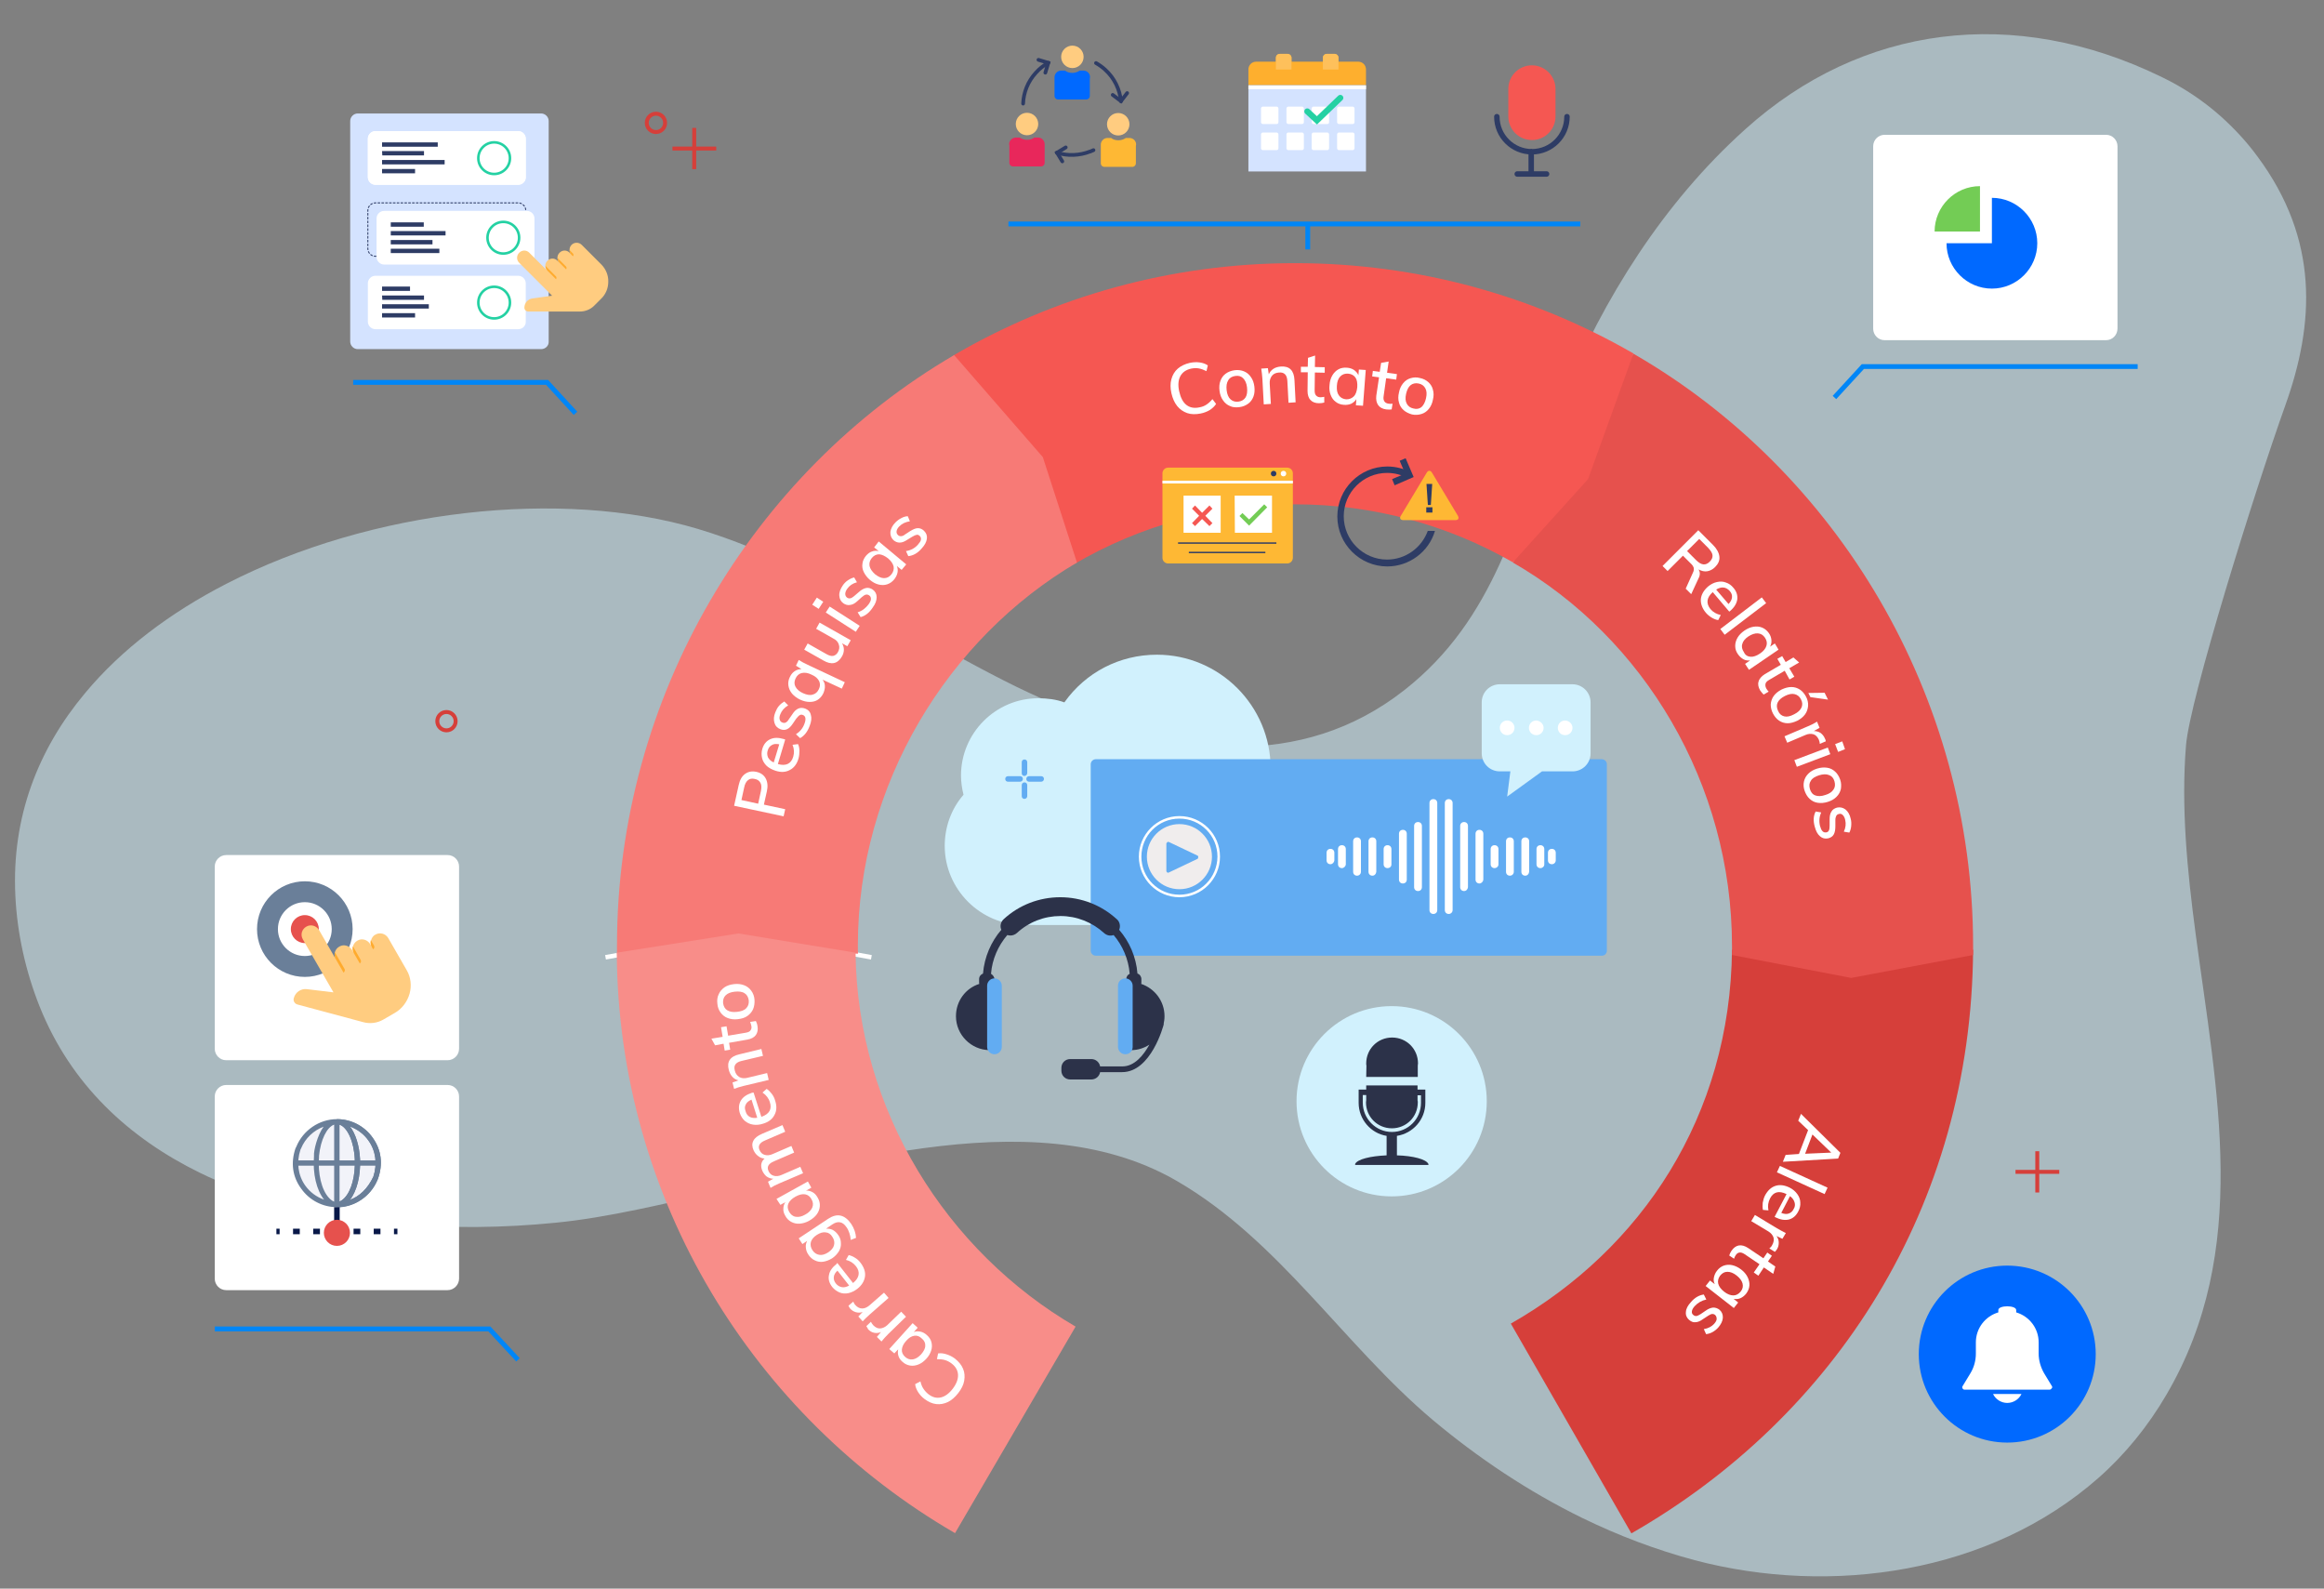 <?xml version="1.0" encoding="utf-8"?>
<!-- Generator: Adobe Illustrator 26.0.3, SVG Export Plug-In . SVG Version: 6.00 Build 0)  -->
<svg version="1.1" id="Capa_1" xmlns="http://www.w3.org/2000/svg" xmlns:xlink="http://www.w3.org/1999/xlink" x="0px" y="0px"
	 viewBox="0 0 1014 693" style="enable-background:new 0 0 1014 693;" xml:space="preserve">
<rect x="0" y="0" width="1014" height="693" fill="#808080" stroke="none"/>
<style type="text/css">
	.st0{display:none;}
	.st1{display:inline;fill:#8FD676;}
	.st2{display:inline;}
	.st3{fill:#8FD676;}
	.st4{display:inline;fill:#ABE099;}
	.st5{display:inline;fill:#2E3C65;}
	.st6{fill:#73CC55;}
	.st7{fill:#67B74C;}
	.st8{fill:#2E3C65;}
	.st9{fill:#062D6D;}
	.st10{fill:#C7EABB;}
	.st11{fill:#D4E3FF;}
	.st12{fill:#FEAF2E;}
	.st13{fill:#FEC05B;}
	.st14{fill:#FFFFFF;}
	.st15{fill:#F55752;}
	.st16{fill:none;stroke:#515151;stroke-width:1.731;stroke-miterlimit:10;}
	.st17{fill:#FFFFFF;stroke:#FEC05B;stroke-width:0.693;stroke-miterlimit:10;}
	.st18{fill:#515151;}
	.st19{fill:#CDD5E8;}
	.st20{fill:#00CD49;}
	.st21{fill:#8B9BA9;}
	.st22{fill:#106AFF;}
	.st23{fill:#D3CDBF;}
	.st24{fill:#A19B8D;}
	.st25{display:inline;fill:none;stroke:#67B74C;stroke-width:1.651;stroke-miterlimit:10;}
	.st26{fill:none;stroke:#67B74C;stroke-width:1.724;stroke-miterlimit:10;}
	.st27{fill:none;stroke:#67B74C;stroke-width:1.343;stroke-miterlimit:10;}
	.st28{display:inline;fill:none;stroke:#67B74C;stroke-width:1.724;stroke-miterlimit:10;}
	.st29{opacity:0.51;fill:#D1F1FD;enable-background:new    ;}
	.st30{fill:none;stroke:#0086F7;stroke-width:2.105;stroke-miterlimit:10;}
	.st31{fill:#D63F3A;}
	.st32{fill:#E6514D;}
	.st33{fill:none;stroke:#FFFFFF;stroke-width:1.966;stroke-miterlimit:10;}
	.st34{fill:#F77A76;}
	.st35{fill:#F88D89;}
	.st36{fill:none;stroke:#2E3C65;stroke-width:0.417;stroke-miterlimit:10;stroke-dasharray:1.115,0.557;}
	.st37{fill:none;stroke:#24D1A3;stroke-width:1.112;stroke-miterlimit:10;}
	.st38{fill:#FFCC80;}
	.st39{fill:#FFAB2E;}
	.st40{fill:#0069FF;}
	.st41{fill:#FEB834;}
	.st42{fill:#E8275B;}
	.st43{fill:none;stroke:#2E3C65;stroke-width:1.626;stroke-linecap:round;stroke-miterlimit:10;}
	.st44{fill:none;stroke:#2E3C65;stroke-width:2.384;stroke-linecap:round;stroke-miterlimit:10;}
	.st45{fill:none;stroke:#24D1A3;stroke-width:2.633;stroke-linecap:round;stroke-miterlimit:10;}
	.st46{fill:#F2F3F9;}
	.st47{fill:#6A7F99;}
	.st48{fill:none;stroke:#081848;stroke-width:2.419;stroke-miterlimit:10;}
	.st49{fill:none;stroke:#081848;stroke-width:2.419;stroke-miterlimit:10;stroke-dasharray:2.934,5.867;}
	.st50{fill:none;stroke:#6A7F99;stroke-width:9.116;stroke-miterlimit:10;}
	.st51{fill:#D1F1FD;}
	.st52{fill:#62ACF2;}
	.st53{fill:#F0EDED;}
	.st54{fill:#2C3249;}
	.st55{fill:none;stroke:#D63F3A;stroke-width:1.724;stroke-miterlimit:10;}
</style>
<g id="Capa_1_00000044158769667707510680000010796724967473248643_">
	<g id="Capa_1_2_">
		<g id="Capa_3">
			<path class="st29" d="M87.2,511.6c4.9,2.4,10,4.6,15.2,6.6c43.9,16.9,95.8,19.6,139.9,15.2c11.4-1.1,23.5-3.2,36-5.8
				c73.4-15.1,163.1-47.9,228.1-16.2c2.5,1.2,4.9,2.5,7.3,3.9c44.5,25.9,72.6,71.4,111.4,104.1c19.8,16.6,41.8,31.3,65.3,42.8
				c15.8,7.7,32.2,13.9,49,18.4c59.6,15.7,128.9,5.8,176.2-35.9c11.8-10.4,21.7-22.7,29.6-36.2c37-63.1,21.9-132.6,12.8-201.1
				c-3.7-27.8-6.4-55.4-4.2-82.3c1.6-20,29.9-110.7,43.3-148.2c12.8-35.7,14.9-72.2-12.1-108.6c-4.9-6.7-10.4-12.5-16.2-17.7
				c-7.8-6.9-16.3-12.5-25.4-16.9C878.6,2,812,11,761.7,56.2c-2.5,2.2-4.9,4.5-7.3,6.8c-33.9,32.8-59.1,75.1-75.9,118.9
				c-16.8,44-26,87.9-65.7,119.1c-45.3,35.6-100.5,28-150.1,7.3c-6.4-2.7-12.8-5.6-19-8.6c-16.1-7.9-31.7-16.7-47.4-25.6
				c-15.6-8.9-31.3-17.8-47.4-25.6c-14.4-7-29.1-13.2-44.5-17.8C245,213,162,222.1,98.7,254.7C74.4,267.2,53,283.2,37,302.5
				c-20.3,24.3-32,53.9-30.3,88.3c0.8,16.5,4.5,33,10.6,48.3C31,473.3,56.4,496.5,87.2,511.6"/>
			<polyline class="st30" points="226,593.2 213.5,579.7 93.7,579.7 			"/>
			<polyline class="st30" points="800.4,173.4 812.8,159.9 932.7,159.9 			"/>
			<polyline class="st30" points="251.1,180.3 238.7,166.8 154.1,166.8 			"/>
			<path class="st14" d="M195.3,562.8H98.7c-2.8,0-5-2.3-5-5v-79.5c0-2.8,2.3-5,5-5h96.6c2.8,0,5,2.3,5,5v79.5
				C200.3,560.5,198,562.8,195.3,562.8z"/>
			<path class="st14" d="M195.3,462.5H98.7c-2.8,0-5-2.3-5-5V378c0-2.8,2.3-5,5-5h96.6c2.8,0,5,2.3,5,5v79.5
				C200.3,460.3,198,462.5,195.3,462.5z"/>
			<path class="st14" d="M918.9,148.4h-96.6c-2.8,0-5-2.3-5-5V63.8c0-2.8,2.3-5,5-5h96.6c2.8,0,5,2.3,5,5v79.5
				C923.9,146.1,921.7,148.4,918.9,148.4z"/>
		</g>
		<g id="Capa_2_1_">
			<g>
				<path class="st31" d="M860.9,414.3H755.7c-0.7,72.5-39.4,130.6-96.5,163.1l52.6,91.5C800.4,618.2,860.2,526.7,860.9,414.3z"/>
				<path class="st32" d="M755.7,412.7c0,0.7,0,2,0,3.9l52,10l53.2-10c0-2,0-3.3,0-3.9c0-109.6-59.6-207.3-148.2-258.4l-52.6,91.1
					C717.3,278.3,755.7,342,755.7,412.7z"/>
				<path class="st15" d="M565,220c34.6,0,67.1,9.2,95.1,25.3l32.8-36.3l19.8-54.8c-43.5-25.1-93.9-39.4-147.7-39.4
					c-54.4,0-105.3,14.7-149.1,40.3l52.6,91.1C496.8,229.6,529.8,220,565,220z"/>
				<polyline class="st33" points="264.2,417.6 322.2,407.1 380.2,417.6 				"/>
				<path class="st34" d="M374.3,412.4c0-70.1,39.2-133.9,95.6-167l-14.9-46l-38.7-44.5c-87.8,51.3-147.1,148.7-147.1,257.7
					c0,0.7,0,3.4,0,3.4h105.2C374.3,416.1,374.3,413.1,374.3,412.4z"/>
				<path class="st35" d="M373.3,415.6l-51.1-8.4l-53.1,8.4c0.7,108.1,59.9,202.3,147.6,253.2l52.6-90.1
					C413.1,546,374,484.4,373.3,415.6z"/>
			</g>
			<g>
				<path class="st11" d="M236.1,152.3h-80c-1.8,0-3.3-1.5-3.3-3.3V52.8c0-1.8,1.5-3.3,3.3-3.3h80c1.8,0,3.3,1.5,3.3,3.3V149
					C239.5,150.8,238,152.3,236.1,152.3z"/>
				<path class="st14" d="M226.1,80.6h-62.3c-1.8,0-3.3-1.5-3.3-3.3V60.5c0-1.8,1.5-3.3,3.3-3.3h62.3c1.8,0,3.3,1.5,3.3,3.3v16.7
					C229.5,79,228,80.6,226.1,80.6z"/>
				<path class="st36" d="M226.1,111.8h-62.3c-1.8,0-3.3-1.5-3.3-3.3V91.8c0-1.8,1.5-3.3,3.3-3.3h62.3c1.8,0,3.3,1.5,3.3,3.3v16.7
					C229.5,110.3,228,111.8,226.1,111.8z"/>
				<path class="st14" d="M226.1,143.6h-62.3c-1.8,0-3.3-1.5-3.3-3.3v-16.7c0-1.8,1.5-3.3,3.3-3.3h62.3c1.8,0,3.3,1.5,3.3,3.3v16.7
					C229.5,142.1,228,143.6,226.1,143.6z M229.9,115.4h-62.3c-1.8,0-3.3-1.5-3.3-3.3V95.3c0-1.8,1.5-3.3,3.3-3.3h62.3
					c1.8,0,3.3,1.5,3.3,3.3V112C233.2,113.9,231.7,115.4,229.9,115.4z"/>
				<circle class="st37" cx="219.6" cy="103.7" r="6.9"/>
				<path class="st8" d="M170.5,97h14.4v1.9h-14.4V97z M170.5,100.8h23.9v1.9h-23.9V100.8z M170.5,104.7h18.2v1.9h-18.2V104.7z
					 M170.5,108.5h21.2v1.9h-21.2V108.5z"/>
				<path class="st14" d="M226.1,80.6h-62.3c-1.8,0-3.3-1.5-3.3-3.3V60.5c0-1.8,1.5-3.3,3.3-3.3h62.3c1.8,0,3.3,1.5,3.3,3.3v16.7
					C229.5,79,228,80.6,226.1,80.6z"/>
				<path class="st8" d="M166.7,73.7h14.4v1.9h-14.4V73.7z M166.7,69.8H194v1.9h-27.3V69.8z M166.7,65.9H185v1.9h-18.2L166.7,65.9z
					 M166.7,62.1H191V64h-24.3V62.1z"/>
				<circle class="st37" cx="215.6" cy="69" r="6.9"/>
				<g>
					<path class="st8" d="M166.7,136.6h14.4v1.9h-14.4V136.6z M166.7,132.7h20.4v1.9h-20.4V132.7z M166.7,128.9H185v1.9h-18.2
						L166.7,128.9z M166.7,125h12.2v1.9h-12.2V125z"/>
				</g>
				<circle class="st37" cx="215.6" cy="132" r="6.9"/>
				<g>
					<path class="st38" d="M265.4,122.9c0,2.8-1.1,5.5-3.1,7.4l-3.1,3.1c-1.6,1.6-3.9,2.5-6.2,2.5h-22.5c-1,0-1.7-0.8-1.7-1.7
						c0-2,1.5-3.7,3.4-4l8.7-1.2l-14.4-14.4c-1.2-1.2-1.2-3.2,0.1-4.4c1.2-1.2,3.1-1.2,4.3,0l7.9,7.9c-1.2-1.2-1.2-3.2,0.1-4.4
						c1.2-1.2,3.1-1.2,4.3,0l0.9,0.9c-1.2-1.2-1.2-3.2,0.1-4.4c1.2-1.2,3.1-1.2,4.3,0l0.9,0.9c-0.6-0.6-0.9-1.3-0.9-2.1l0,0
						c0-0.8,0.3-1.6,0.9-2.2c1.2-1.2,3.2-1.2,4.4,0l8.7,8.7C264.4,117.5,265.5,120.2,265.4,122.9z"/>
					<path class="st39" d="M242.8,121.2c0,0.2-0.1,0.4-0.2,0.6l-3.7-3.7c-0.6-0.6-0.9-1.3-0.9-2.1l4.6,4.6
						C242.7,120.7,242.8,121,242.8,121.2L242.8,121.2z M247.2,116.9c0,0.2-0.1,0.4-0.2,0.6l-2.8-2.8c-0.6-0.6-0.9-1.3-0.9-2.1
						l3.7,3.7C247.1,116.4,247.2,116.6,247.2,116.9z M250,111.8l-0.6-0.6c-0.6-0.6-0.9-1.3-0.9-2.1l1.5,1.5
						C250.3,110.9,250.3,111.5,250,111.8z"/>
				</g>
			</g>
			<g>
				<g>
					<circle class="st38" cx="467.9" cy="24.8" r="4.9"/>
					<path class="st40" d="M472.9,30.8c-0.1,0-0.1,0-0.2,0h-1.6c-0.9,0.6-2,1-3.2,1s-2.3-0.3-3.2-1H463c-0.1,0-0.1,0-0.2,0
						c-1.5,0.1-2.7,1.4-2.7,2.9v8.1c0,0.9,0.7,1.6,1.6,1.6h12.2c0.9,0,1.6-0.7,1.6-1.6v-7.5c0-0.2,0.1-0.4,0.1-0.7
						C475.6,32.1,474.4,30.9,472.9,30.8L472.9,30.8z"/>
					<circle class="st38" cx="487.9" cy="54.2" r="4.9"/>
					<path class="st41" d="M493,60.2c-0.1,0-0.1,0-0.2,0h-1.6c-0.9,0.6-2,1-3.2,1s-2.3-0.3-3.2-1h-1.6c-0.1,0-0.1,0-0.2,0
						c-1.5,0.1-2.7,1.4-2.7,2.9v8.1c0,0.9,0.7,1.6,1.6,1.6H494c0.9,0,1.6-0.7,1.6-1.6v-7.5c0-0.2,0.1-0.4,0.1-0.7
						C495.7,61.5,494.5,60.3,493,60.2L493,60.2z"/>
					<circle class="st38" cx="448.1" cy="54.1" r="4.9"/>
					<path class="st42" d="M443.1,60c0.1,0,0.1,0,0.2,0h1.6c0.9,0.6,2,1,3.2,1s2.3-0.3,3.2-1h1.6c0.1,0,0.1,0,0.2,0
						c1.5,0.1,2.7,1.4,2.7,2.9V71c0,0.9-0.7,1.6-1.6,1.6H442c-0.9,0-1.6-0.7-1.6-1.6v-7.5c0-0.2-0.1-0.4-0.1-0.7
						C440.3,61.4,441.6,60.1,443.1,60L443.1,60z"/>
					<path class="st43" d="M453.1,26.1l4.3,1.3l-1.3,4.3 M491.8,40.6l-2.7,3.5l-3.6-2.7"/>
					<path class="st43" d="M446.4,45.2c0.2-4.8,2-9.6,5.6-13.5c1.6-1.8,3.4-3.2,5.4-4.3 M475.6,66.1c-4.6,1.8-9.8,2-14.5,0.5
						 M477.1,65.5c-0.5,0.2-0.9,0.4-1.4,0.6 M478.2,27.5c1.4,0.8,2.7,1.7,4,2.9c4.1,3.7,6.4,8.7,6.9,13.8"/>
					<path class="st43" d="M463.5,70.4l-2.3-3.8l3.8-2.3"/>
				</g>
			</g>
			<g>
				<path class="st15" d="M668.4,28.5c-5.7,0-10.3,4.6-10.3,10.3v12c0,5.7,4.6,10.3,10.3,10.3s10.3-4.6,10.3-10.3v-12
					C678.7,33.2,674.1,28.5,668.4,28.5z"/>
				<path class="st44" d="M683.7,50.9c0,8.4-6.8,15.3-15.3,15.3c-8.4,0-15.3-6.8-15.3-15.3 M662,75.9h12.8 M668.1,75.9v-9.8"/>
			</g>
			<g>
				<g>
					<path class="st11" d="M544.7,37.2H596v37.6h-51.3V37.2z"/>
					<path class="st14" d="M590.2,54.1h-6c-0.4,0-0.8-0.4-0.8-0.8v-6c0-0.4,0.4-0.8,0.8-0.8h6c0.4,0,0.8,0.4,0.8,0.8v6
						C591,53.8,590.6,54.1,590.2,54.1z M579.1,65.5h-6c-0.4,0-0.8-0.4-0.8-0.8v-6.1c0-0.4,0.4-0.8,0.8-0.8h6c0.4,0,0.8,0.4,0.8,0.8
						v6.1C579.9,65.1,579.6,65.5,579.1,65.5z M557,54.1h-6c-0.4,0-0.8-0.4-0.8-0.8v-6c0-0.4,0.4-0.8,0.8-0.8h6
						c0.4,0,0.8,0.4,0.8,0.8v6C557.8,53.8,557.5,54.1,557,54.1z M568.1,54.1h-6c-0.4,0-0.8-0.4-0.8-0.8v-6c0-0.4,0.4-0.8,0.8-0.8h6
						c0.4,0,0.8,0.4,0.8,0.8v6C568.9,53.8,568.5,54.1,568.1,54.1z M579.1,54.1h-6c-0.4,0-0.8-0.4-0.8-0.8v-6c0-0.4,0.4-0.8,0.8-0.8
						h6c0.4,0,0.8,0.4,0.8,0.8v6C579.9,53.8,579.6,54.1,579.1,54.1z M557,65.5h-6c-0.4,0-0.8-0.4-0.8-0.8v-6.1
						c0-0.4,0.4-0.8,0.8-0.8h6c0.4,0,0.8,0.4,0.8,0.8v6.1C557.8,65.1,557.5,65.5,557,65.5z M568.1,65.5h-6c-0.4,0-0.8-0.4-0.8-0.8
						v-6.1c0-0.4,0.4-0.8,0.8-0.8h6c0.4,0,0.8,0.4,0.8,0.8v6.1C568.9,65.1,568.5,65.5,568.1,65.5z M590.2,65.5h-6
						c-0.4,0-0.8-0.4-0.8-0.8v-6.1c0-0.4,0.4-0.8,0.8-0.8h6c0.4,0,0.8,0.4,0.8,0.8v6.1C591,65.1,590.6,65.5,590.2,65.5z"/>
					<path class="st12" d="M592.6,26.9H584v-1.7c0-0.9-0.8-1.7-1.7-1.7h-3.4c-0.9,0-1.7,0.8-1.7,1.7v1.7h-13.7v-1.7
						c0-0.9-0.8-1.7-1.7-1.7h-3.4c-0.9,0-1.7,0.8-1.7,1.7v1.7h-8.6c-1.9,0-3.4,1.5-3.4,3.4v6.8H596v-6.8
						C596,28.4,594.5,26.9,592.6,26.9z"/>
					<path class="st13" d="M558.4,23.5h3.4c0.9,0,1.7,0.8,1.7,1.7v5.1h-6.8v-5.1C556.7,24.2,557.4,23.5,558.4,23.5z M578.9,23.5h3.4
						c0.9,0,1.7,0.8,1.7,1.7v5.1h-6.8v-5.1C577.2,24.2,578,23.5,578.9,23.5z"/>
					<path class="st14" d="M544.7,37.2H596v1.7h-51.3V37.2z"/>
					<path class="st45" d="M570.4,48.6l4.2,3.9l10.2-9.8"/>
				</g>
			</g>
			<g>
				<g>
					<g>
						<g>
							<g>
								<path class="st46" d="M164,513.6c-4.6,9.7-11.8,11.8-17,11.8c-5.8,0-11.3-2.9-14.7-7.7s-4.2-10.9-2.3-16.7l0.4-0.7
									c2.8-6.6,9.4-11.1,16.6-11.1c5.8,0,11.3,2.9,14.7,7.7C165.1,501.7,165.9,507.8,164,513.6z"/>
								<path class="st47" d="M162.6,496.3c-3.6-5.1-9.4-8.1-15.6-8.1c-7.7,0-14.8,4.9-17.7,12l-0.4,0.8c-2.1,6.3-1.3,12.3,2.5,17.5
									c3.6,5.1,9.4,8.1,15.6,8.1c7.6,0,14.6-4.7,17.6-11.7l0.3-0.7C167.2,507.8,166.4,501.6,162.6,496.3z M133.2,517.2
									c-3.2-4.5-3.9-10.2-2.1-15.7l0.3-0.6c1.8-4.4,5.5-7.8,9.8-9.4c-2.7,3.6-4.4,10.5-4.2,12.7c0,0.1,0,0.1,0,0.2
									c-0.6,7.6,1.1,14.8,4.4,18.9C138.1,522.2,135.2,520,133.2,517.2z M145.8,524.2c-0.8-0.3-1.6-0.9-2.3-1.7
									c-3.2-3.4-4.9-10.6-4.3-17.9v-0.2c0-0.1,0-0.2,0-0.2c0.7-7,3.4-12.5,6.6-13.6V524.2z M148.1,524.1v-33.5
									c3.5,1.1,6.4,7.5,6.7,15.2c0.3,7-1.4,13.6-4.5,16.8C149.6,523.3,148.9,523.9,148.1,524.1z M162.9,513.3
									c-2.5,5.3-6.1,8.6-10.2,10.1c3-3.8,4.7-10.6,4.4-17.7c-0.3-6-2-11.2-4.4-14.3c3.2,1.2,6.1,3.3,8.1,6.2
									C164,502.1,164.7,507.8,162.9,513.3z"/>
								<path class="st47" d="M162.6,496.3c-3.6-5.1-9.4-8.1-15.6-8.1v38.5c7.6,0,14.6-4.7,17.6-11.7l0.3-0.7
									C167.2,507.8,166.4,501.6,162.6,496.3z M148.1,524.1v-33.5c3.5,1.1,6.4,7.5,6.7,15.2c0.3,7-1.4,13.6-4.5,16.8
									C149.6,523.3,148.9,523.9,148.1,524.1z M162.9,513.3c-2.5,5.3-6.1,8.6-10.2,10.1c3-3.8,4.7-10.6,4.4-17.7
									c-0.3-6-2-11.2-4.4-14.3c3.2,1.2,6.1,3.3,8.1,6.2C164,502.1,164.7,507.8,162.9,513.3z"/>
							</g>
							<rect x="128.3" y="506.2" class="st47" width="37.3" height="2.3"/>
						</g>
						<line class="st48" x1="147" y1="526.6" x2="147" y2="537.8"/>
						<g>
							<g>
								<line class="st48" x1="173.4" y1="537.2" x2="171.9" y2="537.2"/>
								<line class="st49" x1="166" y1="537.2" x2="125" y2="537.2"/>
								<line class="st48" x1="122" y1="537.2" x2="120.6" y2="537.2"/>
							</g>
						</g>
					</g>
					<circle class="st32" cx="147" cy="537.8" r="5.7"/>
				</g>
			</g>
			<g>
				<circle class="st40" cx="875.8" cy="590.7" r="38.6"/>
				<path class="st14" d="M895.3,604.7l-3.4-5.6c-1.5-2.6-2.4-5.6-2.4-8.6v-4.9c0-6.2-4.1-11.4-9.8-13.1v-1c0-2.2-7.8-2.2-7.8,0v1
					c-5.7,1.7-9.8,6.9-9.8,13.1v4.9c0,3-0.8,6-2.4,8.6l-3.4,5.6c-0.2,0.3-0.2,0.7,0,1s0.5,0.5,0.8,0.5h37.2c0.3,0,0.7-0.2,0.8-0.5
					C895.5,605.4,895.5,605,895.3,604.7L895.3,604.7z M869.6,608.1c1.1,2.3,3.5,3.9,6.2,3.9s5.1-1.6,6.2-3.9H869.6L869.6,608.1z"/>
			</g>
			<g>
				<g>
					<path class="st6" d="M863.9,101V81.2c-10.9,0-19.8,8.9-19.8,19.8H863.9z"/>
					<path class="st40" d="M869.1,106.1V86.3c10.9,0,19.8,8.9,19.8,19.8s-8.9,19.8-19.8,19.8c-10.9,0-19.8-8.9-19.8-19.8
						C849.3,106.1,869.1,106.1,869.1,106.1z"/>
				</g>
			</g>
			<g>
				<path class="st41" d="M564.1,206.5c0-1.4-1.1-2.5-2.5-2.5h-51.9c-1.4,0-2.5,1.1-2.5,2.5v36.8c0,1.4,1.1,2.5,2.5,2.5h51.9
					c1.4,0,2.5-1.1,2.5-2.5V206.5L564.1,206.5z"/>
				<path class="st14" d="M507.2,209.7h56.9v1.2h-56.9L507.2,209.7L507.2,209.7z"/>
				<circle class="st8" cx="555.7" cy="206.6" r="1.2"/>
				<circle class="st14" cx="560" cy="206.6" r="1.2"/>
				<path class="st14" d="M538.7,216.2H555v16.2h-16.2L538.7,216.2L538.7,216.2z M516.4,216.2h16.2v16.2h-16.2V216.2z"/>
				<path class="st15" d="M529,221.9l-1.3-1.4l-3.2,3.2l-3.1-3.2l-1.3,1.4l3.1,3.1l-3.1,3.2l1.3,1.3l3.1-3.1l3.2,3.1l1.3-1.3
					l-3.1-3.2L529,221.9z"/>
				<path class="st6" d="M545,229.3l-4.2-4.2l1.3-1.3l2.9,2.8l6.6-6.6l1.3,1.3L545,229.3z"/>
				<path class="st8" d="M514,236.6h42.9v0.6H514V236.6z"/>
				<g>
					<path class="st8" d="M518.7,240.7h33.4v0.6h-33.4V240.7z"/>
				</g>
			</g>
			<g>
				<g>
					<g>
						<path class="st41" d="M612.3,226.9c-1.3,0-1.8-0.9-1.1-1.9l11.3-18.8c0.6-1.1,1.7-1.1,2.3,0l11.3,18.8
							c0.6,1.1,0.2,1.9-1.1,1.9H612.3L612.3,226.9z"/>
						<path class="st8" d="M622.3,223.6v-2.3h2.7v2.3H622.3L622.3,223.6z M623,220.3l-0.6-9.2h2.5l-0.6,9.2H623L623,220.3z"/>
					</g>
					<g>
						<polygon class="st8" points="608.5,211.7 607.4,209 613.1,206.6 610.7,201 613.3,199.9 616.8,208.1 						"/>
					</g>
					<path class="st8" d="M623,231.5c-2.7,7.5-9.8,12.6-17.8,12.6c-10.4,0-18.9-8.5-18.9-18.9s8.5-18.9,18.9-18.9
						c3.2,0,6.4,0.8,9.2,2.4l1.4-2.5c-3.2-1.8-6.9-2.7-10.5-2.7c-12,0-21.8,9.8-21.8,21.8s9.8,21.8,21.8,21.8
						c9.5,0,18.1-6.3,20.8-15.5H623V231.5z"/>
				</g>
			</g>
			<circle class="st50" cx="133" cy="405.3" r="16.3"/>
			<circle class="st32" cx="133" cy="405.3" r="6.1"/>
			<g>
				<path class="st38" d="M178.7,433.5c-1,3.5-3.3,6.6-6.5,8.4l-5,2.9c-2.6,1.5-5.8,1.9-8.7,1.1l-28.7-7.7c-1.2-0.3-2-1.6-1.6-2.8
					c0.7-2.6,3.1-4.2,5.7-3.9l11.6,1.4l-13.4-23.2c-1.1-2-0.4-4.4,1.6-5.5c1.9-1.1,4.3-0.4,5.5,1.5l7.3,12.7c-1.1-2-0.4-4.4,1.6-5.5
					c1.9-1.1,4.3-0.4,5.5,1.5l0.8,1.4c-1.1-2-0.4-4.4,1.6-5.5c1.9-1.1,4.3-0.4,5.5,1.5l0.8,1.4c-0.5-0.9-0.7-2-0.4-3l0,0
					c0.3-1.1,0.9-2,1.9-2.5c1.9-1.1,4.4-0.5,5.6,1.5l8.1,14.1C179.2,426.2,179.7,430,178.7,433.5z"/>
				<path class="st39" d="M150.4,423.6c-0.1,0.3-0.3,0.5-0.5,0.7l-3.4-5.9c-0.5-0.9-0.7-2-0.4-3l4.3,7.4
					C150.5,423,150.5,423.3,150.4,423.6L150.4,423.6z M157.5,419.6c-0.1,0.3-0.3,0.5-0.5,0.7l-2.6-4.5c-0.5-0.9-0.7-2-0.4-3l3.4,6
					C157.5,419,157.5,419.3,157.5,419.6z M162.8,414.1l-0.6-1c-0.5-0.9-0.7-2-0.4-3l1.4,2.4C163.5,413.1,163.3,413.8,162.8,414.1z"
					/>
			</g>
			<line class="st30" x1="570.6" y1="108.8" x2="570.6" y2="97.7"/>
			<line class="st30" x1="440" y1="97.7" x2="689.5" y2="97.7"/>
			<g>
				<path class="st51" d="M554.3,338.7c0-1.1,0.1-2.4,0.1-3.5c0-27.3-22.3-49.6-49.6-49.6c-16.3,0-31.1,7.7-40.4,20.8
					c-3.5-1.3-7.5-1.8-11.4-1.8c-18.6,0-33.7,15.2-33.7,33.7c0,2.8,0.4,5.6,1.1,8.4c-5.4,6.2-8.2,14.1-8.2,22.3
					c0,18.9,15.5,34.5,34.5,34.5l91.2,0.1c9.2,0,17.8-3.5,24.4-10.1c6.6-6.6,10.1-15.2,10.1-24.4
					C572.3,356.4,565.4,344.8,554.3,338.7z"/>
				<path class="st52" d="M698.9,416.9H478.1c-1.2,0-2.2-1-2.2-2.2v-81.3c0-1.2,1-2.2,2.2-2.2h220.8c1.2,0,2.2,1,2.2,2.2v81.3
					C701.1,416,700.1,416.9,698.9,416.9z"/>
				<path class="st14" d="M580.5,377c-1,0-1.7-0.7-1.7-1.7V372c0-1,0.7-1.7,1.7-1.7s1.7,0.7,1.7,1.7v3.3
					C582.1,376.3,581.3,377,580.5,377z M585.5,378.7c-1,0-1.7-0.7-1.7-1.7v-6.6c0-1,0.7-1.7,1.7-1.7s1.7,0.7,1.7,1.7v6.7
					C587.1,378,586.3,378.7,585.5,378.7L585.5,378.7z M605.4,378.7c-1,0-1.7-0.7-1.7-1.7v-6.6c0-1,0.7-1.7,1.7-1.7s1.7,0.7,1.7,1.7
					v6.7C607.1,378,606.4,378.7,605.4,378.7z M592.1,382c-1,0-1.7-0.7-1.7-1.7V367c0-1,0.7-1.7,1.7-1.7s1.7,0.7,1.7,1.7v13.3
					C593.8,381.3,593,382,592.1,382z M598.8,382c-1,0-1.7-0.7-1.7-1.7V367c0-1,0.7-1.7,1.7-1.7s1.7,0.7,1.7,1.7v13.3
					C600.4,381.3,599.7,382,598.8,382z M612.1,385.4c-1,0-1.7-0.7-1.7-1.7v-20c0-1,0.7-1.7,1.7-1.7s1.7,0.7,1.7,1.7v20
					C613.8,384.7,613.1,385.4,612.1,385.4z M618.7,388.7c-1,0-1.7-0.7-1.7-1.7v-26.7c0-1,0.7-1.7,1.7-1.7s1.7,0.7,1.7,1.7V387
					C620.4,388,619.7,388.7,618.7,388.7L618.7,388.7z M625.4,398.7c-1,0-1.7-0.7-1.7-1.7v-46.7c0-1,0.7-1.7,1.7-1.7s1.7,0.7,1.7,1.7
					V397C627.1,398,626.4,398.7,625.4,398.7z M677.1,377c-1,0-1.7-0.7-1.7-1.7V372c0-1,0.7-1.7,1.7-1.7s1.7,0.7,1.7,1.7v3.3
					C678.8,376.3,678,377,677.1,377z M672.1,378.7c-1,0-1.7-0.7-1.7-1.7v-6.6c0-1,0.7-1.7,1.7-1.7s1.7,0.7,1.7,1.7v6.7
					C673.8,378,673,378.7,672.1,378.7z M652.1,378.7c-1,0-1.7-0.7-1.7-1.7v-6.6c0-1,0.7-1.7,1.7-1.7s1.7,0.7,1.7,1.7v6.7
					C653.8,378,653,378.7,652.1,378.7z M665.5,382c-1,0-1.7-0.7-1.7-1.7V367c0-1,0.7-1.7,1.7-1.7s1.7,0.7,1.7,1.7v13.3
					C667.1,381.3,666.4,382,665.5,382z M658.8,382c-1,0-1.7-0.7-1.7-1.7V367c0-1,0.7-1.7,1.7-1.7s1.7,0.7,1.7,1.7v13.3
					C660.5,381.3,659.7,382,658.8,382z M645.5,385.4c-1,0-1.7-0.7-1.7-1.7v-20c0-1,0.7-1.7,1.7-1.7s1.7,0.7,1.7,1.7v20
					C647.1,384.7,646.3,385.4,645.5,385.4z M638.8,388.7c-1,0-1.7-0.7-1.7-1.7v-26.7c0-1,0.7-1.7,1.7-1.7s1.7,0.7,1.7,1.7V387
					C640.4,388,639.7,388.7,638.8,388.7L638.8,388.7z M632.1,398.7c-1,0-1.7-0.7-1.7-1.7v-46.7c0-1,0.7-1.7,1.7-1.7s1.7,0.7,1.7,1.7
					V397C633.8,398,633,398.7,632.1,398.7z M514.6,356c-9.8,0-17.7,8-17.7,17.7c0,9.8,8,17.7,17.7,17.7c9.8,0,17.7-8,17.7-17.7
					C532.3,363.9,524.4,356,514.6,356z M514.6,390.3c-9.2,0-16.6-7.4-16.6-16.6s7.4-16.6,16.6-16.6s16.6,7.4,16.6,16.6
					C531.1,382.9,523.8,390.3,514.6,390.3z"/>
				<circle class="st53" cx="514.6" cy="373.7" r="14.2"/>
				<path class="st52" d="M522.4,373.2l-12.4-5.9c-0.2-0.1-0.5-0.1-0.7,0.1s-0.4,0.4-0.4,0.7v11.8c0,0.3,0.1,0.5,0.4,0.7
					c0.1,0.1,0.3,0.1,0.4,0.1s0.2,0,0.3-0.1l12.4-5.9c0.3-0.1,0.4-0.4,0.4-0.7C522.9,373.6,522.7,373.3,522.4,373.2L522.4,373.2z"/>
				<path class="st51" d="M686.1,298.5h-31.7c-4.4,0-7.9,3.5-7.9,7.9v22.2c0,4.4,3.5,7.9,7.9,7.9h4.6l-1.4,11l15.2-11h13.3
					c4.4,0,7.9-3.5,7.9-7.9v-22.2C694,302.1,690.5,298.5,686.1,298.5L686.1,298.5z"/>
				<path class="st14" d="M660.8,317.5c0,1.8-1.4,3.2-3.2,3.2s-3.2-1.4-3.2-3.2c0-1.8,1.4-3.2,3.2-3.2S660.8,315.8,660.8,317.5z
					 M673.5,317.5c0,1.8-1.4,3.2-3.2,3.2s-3.2-1.4-3.2-3.2c0-1.8,1.4-3.2,3.2-3.2C672,314.4,673.5,315.8,673.5,317.5z M686.1,317.5
					c0,1.8-1.4,3.2-3.2,3.2s-3.2-1.4-3.2-3.2c0-1.8,1.4-3.2,3.2-3.2C684.7,314.4,686.1,315.8,686.1,317.5z"/>
				<path class="st54" d="M508.1,443.3c0-6.6-4.3-12.1-10.2-14.1c0.1-0.2,0.1-0.4,0.1-0.6v-1.5c0-1.1-0.7-2.1-1.7-2.4
					c-0.6-7.3-3.5-13.9-8-19.1c0.7-1.5,0.3-3.5-1-4.6c-6.8-6.2-15.5-9.6-24.7-9.6s-18,3.4-24.7,9.6c-1.3,1.2-1.7,3.1-1,4.6
					c-4.5,5.2-7.4,11.9-8,19.1c-1,0.4-1.7,1.3-1.7,2.4v1.5c0,0.2,0,0.4,0.1,0.6c-6,1.9-10.2,7.5-10.2,14.1c0,8.1,6.6,14.7,14.6,14.8
					v-26.9c1.3-0.1,2.2-1.3,2.2-2.5v-1.5c0-1-0.7-1.9-1.5-2.4c0.5-6.4,3.1-12.2,7.1-16.9c0.4,0.1,1,0.2,1.4,0.2c1,0,2-0.4,2.8-1.1
					c5.2-4.8,11.9-7.4,19-7.4s13.8,2.7,19,7.4c1.2,1.1,2.8,1.4,4.2,0.9c3.9,4.6,6.5,10.5,7,16.9c-0.9,0.4-1.5,1.3-1.5,2.4v1.5
					c0,1.3,1,2.4,2.2,2.5v26.9c2.9,0,5.6-0.9,7.9-2.4c-2.6,4.7-6.5,9.5-11.8,9.5H480c-0.3-1.8-1.9-3.2-3.8-3.2h-9.3
					c-2.1,0-3.8,1.7-3.8,3.8v1.3c0,2.1,1.7,3.8,3.8,3.8h9.3c1.9,0,3.5-1.4,3.8-3.2h9.6c12.6,0,18-20.1,18.2-21h-0.1
					C507.9,445.8,508.1,444.6,508.1,443.3L508.1,443.3z"/>
				<circle class="st51" cx="607.2" cy="480.4" r="41.5"/>
				<path class="st54" d="M596.1,469.8h22.5v-5c0-0.3,0.1-0.6,0.1-0.9c0-6.3-5-11.3-11.3-11.3s-11.3,5-11.3,11.3c0,0.3,0,0.6,0.1,1
					L596.1,469.8L596.1,469.8z M623.2,507.7c-1-2-6.6-3.5-13.7-3.7v-8.5c7-1.1,12.4-7.1,12.4-14.4v-5.8h-3.4v-1.8h-22.4v1.8h-3.3
					v5.8c0,7.2,5.3,13.3,12.2,14.4v8.5c-7.1,0.3-12.7,1.7-13.7,3.7c-0.1,0.1-0.1,0.3,0,0.4s0.2,0.1,0.4,0.1h31.2
					c0.1,0,0.3-0.1,0.4-0.1C623.3,507.9,623.3,507.8,623.2,507.7z M594.6,481v-3.3h1.5v2.2c0,0.3-0.1,0.6-0.1,1
					c0,6.3,5,11.3,11.3,11.3s11.3-5,11.3-11.3c0-0.3,0-0.6-0.1-0.9v-2.2h1.5v3.3c0,7.1-5.7,12.7-12.7,12.7S594.6,488,594.6,481
					L594.6,481z"/>
				<path class="st52" d="M437.1,456.7c0,1.7-1.4,3.2-3.2,3.2c-1.7,0-3.2-1.4-3.2-3.2V430c0-1.7,1.4-3.2,3.2-3.2
					c1.7,0,3.2,1.4,3.2,3.2V456.7z M487.8,456.7c0,1.7,1.4,3.2,3.2,3.2s3.2-1.4,3.2-3.2V430c0-1.7-1.4-3.2-3.2-3.2
					c-1.8,0-3.2,1.4-3.2,3.2V456.7z"/>
				<g>
					<path class="st52" d="M446.3,339.8c0-0.7-0.5-1.2-1.2-1.2h-5.3c-0.7,0-1.2,0.5-1.2,1.2s0.5,1.2,1.2,1.2h5.3
						C445.7,341,446.3,340.5,446.3,339.8z M455.5,339.8c0-0.7-0.5-1.2-1.2-1.2H449c-0.7,0-1.2,0.5-1.2,1.2s0.5,1.2,1.2,1.2h5.3
						C454.9,341,455.5,340.5,455.5,339.8z"/>
					<g>
						<path class="st52" d="M448.2,347.3v-4.8c0-0.7-0.5-1.2-1.2-1.2s-1.2,0.5-1.2,1.2v4.8c0,0.7,0.5,1.2,1.2,1.2
							S448.2,347.9,448.2,347.3z M448.2,337.2v-4.7c0-0.7-0.5-1.2-1.2-1.2s-1.2,0.5-1.2,1.2v4.8c0,0.7,0.5,1.2,1.2,1.2
							C447.7,338.4,448.2,337.9,448.2,337.2z"/>
					</g>
				</g>
			</g>
			<g>
				<line class="st55" x1="888.9" y1="520.2" x2="888.9" y2="502.2"/>
				<line class="st55" x1="879.4" y1="511.2" x2="898.5" y2="511.2"/>
			</g>
			<circle class="st55" cx="194.8" cy="314.6" r="4"/>
			<g>
				<g>
					<line class="st55" x1="302.9" y1="73.8" x2="302.9" y2="55.8"/>
					<line class="st55" x1="293.4" y1="64.8" x2="312.5" y2="64.8"/>
				</g>
				<circle class="st55" cx="286.2" cy="53.6" r="4"/>
			</g>
		</g>
	</g>
	<g>
		<path class="st14" d="M420.2,597.1c0.7,1.6,0.8,3.4,0.5,5.2c-0.3,1.8-1.2,3.6-2.6,5.4c-1.4,1.8-2.9,3.1-4.5,3.9
			c-1.7,0.8-3.4,1.1-5.1,0.9c-1.8-0.2-3.5-1-5.1-2.2c-1.2-0.9-2.1-1.9-2.8-3c-0.7-1.1-1.2-2.3-1.3-3.5l2.3-1.2
			c0.3,1.3,0.7,2.3,1.3,3.2c0.6,0.9,1.3,1.7,2.2,2.4c1.8,1.4,3.6,1.8,5.4,1.4c1.8-0.4,3.6-1.7,5.2-3.8c1.6-2.1,2.4-4.2,2.3-6.1
			c-0.1-1.9-1-3.5-2.8-4.9c-0.9-0.7-1.9-1.2-2.9-1.5c-1-0.3-2.2-0.4-3.5-0.4l0.5-2.5c1.2-0.2,2.5,0,3.7,0.4c1.3,0.4,2.5,1,3.7,1.9
			C418.3,594,419.5,595.4,420.2,597.1z"/>
		<path class="st14" d="M388,588.5l10.2-11.3l2.2,2l-1.7,1.9c0.9-0.4,1.9-0.4,2.9-0.2c1,0.2,1.9,0.7,2.8,1.5c1,0.9,1.7,1.9,2,3.1
			c0.3,1.2,0.3,2.4-0.1,3.6c-0.4,1.3-1.1,2.5-2.1,3.6c-1.1,1.2-2.2,2-3.4,2.5c-1.2,0.5-2.5,0.7-3.7,0.5c-1.2-0.2-2.3-0.7-3.3-1.6
			c-0.9-0.8-1.5-1.6-1.8-2.6c-0.3-0.9-0.3-1.9-0.1-2.9l-1.7,1.8L388,588.5z M398.9,582.7c-1.2,0.2-2.4,0.9-3.5,2.2
			c-1.2,1.3-1.8,2.6-1.9,3.8c-0.1,1.2,0.4,2.3,1.4,3.2c1,0.9,2.1,1.3,3.4,1.1c1.2-0.2,2.4-0.9,3.6-2.2c1.1-1.3,1.8-2.5,1.8-3.7
			c0.1-1.2-0.4-2.3-1.5-3.2C401.2,582.9,400.1,582.5,398.9,582.7z"/>
		<path class="st14" d="M378,578.5l2-1.9c0.2,0.5,0.6,1,1,1.5c1,1,2,1.5,3.1,1.4c1.1-0.1,2.1-0.6,3-1.4l6.1-5.9l2.1,2.2l-7.8,7.6
			c-1.1,1.1-2.1,2.2-2.9,3.2l-2-2l1.8-2.1c-1,0.4-2,0.5-3,0.3c-1-0.2-1.8-0.7-2.6-1.5C378.6,579.4,378.3,579,378,578.5z"/>
		<path class="st14" d="M370.2,569.6l2.1-1.8c0.2,0.5,0.5,1.1,0.9,1.5c0.9,1,1.9,1.5,3,1.5c1.1,0,2.1-0.5,3.1-1.3l6.4-5.6l2,2.3
			l-8.2,7.2c-1.2,1-2.2,2.1-3.1,3l-1.9-2.1l1.9-2c-1,0.4-2,0.4-3,0.1c-1-0.3-1.8-0.8-2.5-1.6C370.7,570.5,370.4,570.1,370.2,569.6z"
			/>
		<path class="st14" d="M365.3,550.9l6.9,8.8c2.8-2.3,3.2-4.8,1.3-7.3c-1.1-1.4-2.6-2.4-4.4-2.8l1.2-2.1c0.9,0.2,1.9,0.6,2.8,1.2
			c1,0.6,1.8,1.4,2.4,2.2c1.5,2,2.2,4,1.9,6c-0.3,2-1.4,3.8-3.3,5.3c-1.3,1-2.6,1.6-3.9,1.9c-1.4,0.3-2.7,0.2-3.9-0.3
			c-1.2-0.5-2.3-1.3-3.2-2.4c-1.3-1.7-1.8-3.4-1.4-5.2c0.3-1.8,1.5-3.4,3.4-4.9L365.3,550.9z M367.3,561.5c1,0.2,2.1-0.1,3.2-0.7
			l-5.1-6.5c-1,0.9-1.5,1.8-1.6,2.8c-0.1,1,0.2,1.9,0.9,2.8C365.4,560.8,366.3,561.3,367.3,561.5z"/>
		<path class="st14" d="M348.5,540.2l12.8-8.5c2-1.3,3.8-1.8,5.5-1.4c1.7,0.4,3.2,1.6,4.6,3.6c1.3,2,2,4,2.1,6.1l-2.3,0.9
			c-0.1-1.1-0.3-2.1-0.6-3c-0.3-0.9-0.7-1.8-1.3-2.6c-1.6-2.4-3.7-2.8-6.1-1.2l-2.8,1.9c1-0.1,2,0.1,2.9,0.5
			c0.9,0.5,1.7,1.2,2.4,2.2c0.8,1.1,1.2,2.3,1.2,3.6c0.1,1.2-0.2,2.4-0.9,3.6c-0.7,1.1-1.6,2.1-2.9,3c-1.3,0.8-2.6,1.3-3.9,1.5
			c-1.3,0.2-2.5,0-3.7-0.6c-1.1-0.5-2.1-1.4-2.8-2.5c-0.7-1-1-2-1.1-3.1c-0.1-1,0.1-2,0.6-2.9l-2.1,1.4L348.5,540.2z M360.3,537.6
			c-1.2-0.2-2.5,0.2-3.9,1.1c-1.4,0.9-2.2,1.9-2.6,3.1c-0.3,1.2-0.1,2.4,0.7,3.6c0.8,1.2,1.8,1.8,3,2c1.2,0.2,2.5-0.2,3.9-1.1
			c1.3-0.9,2.2-1.9,2.5-3.1c0.3-1.2,0.1-2.4-0.7-3.6C362.5,538.4,361.5,537.7,360.3,537.6z"/>
		<path class="st14" d="M338.8,523l13.7-7.6l1.5,2.7l-2.3,1.3c1-0.1,2,0.2,2.9,0.7c0.9,0.5,1.6,1.3,2.2,2.4c0.7,1.2,1,2.4,0.9,3.7
			c-0.1,1.2-0.5,2.4-1.3,3.5c-0.8,1.1-1.9,2-3.3,2.8c-1.4,0.8-2.8,1.2-4.2,1.3c-1.4,0.1-2.6-0.2-3.7-0.8s-2-1.5-2.6-2.7
			c-0.6-1-0.9-2.1-0.8-3.1c0-1,0.3-2,0.9-2.8l-2.2,1.2L338.8,523z M351.3,521c-1.2-0.2-2.6,0.1-4.2,1c-1.6,0.9-2.6,1.9-3.1,3
			c-0.5,1.1-0.4,2.3,0.3,3.6c0.7,1.2,1.6,2,2.9,2.2c1.3,0.2,2.7-0.1,4.2-1c1.5-0.8,2.5-1.9,3-3c0.5-1.2,0.4-2.4-0.3-3.6
			C353.5,522,352.5,521.2,351.3,521z"/>
		<path class="st14" d="M332.5,494.6l8.9-3.8l1.2,2.9l-8.8,3.8c-1.2,0.5-2,1.1-2.4,1.8c-0.4,0.7-0.4,1.5,0,2.4
			c0.5,1.1,1.2,1.8,2.3,2.1c1,0.3,2.2,0.2,3.5-0.4l8.1-3.5l1.2,2.9l-8.8,3.8c-1.2,0.5-2,1.1-2.4,1.8c-0.4,0.7-0.4,1.5,0,2.4
			c0.5,1.1,1.2,1.8,2.3,2.1c1,0.3,2.2,0.2,3.5-0.4l8.1-3.5l1.2,2.8l-10.3,4.4c-1.5,0.6-2.8,1.3-3.9,2l-1.1-2.7l2.3-1.3
			c-1.1,0-2-0.4-2.8-0.9c-0.8-0.6-1.4-1.4-1.9-2.4c-1-2.2-0.7-4.1,0.9-5.5c-1-0.1-2-0.4-2.8-1.1c-0.9-0.6-1.5-1.5-2-2.5
			C327.4,498.7,328.7,496.2,332.5,494.6z"/>
		<path class="st14" d="M328.8,476.6l3.4,10.6c3.5-1.2,4.7-3.4,3.7-6.4c-0.5-1.7-1.6-3.1-3.2-4.2l1.8-1.6c0.8,0.5,1.5,1.2,2.2,2.1
			c0.7,0.9,1.2,1.9,1.5,3c0.8,2.4,0.7,4.5-0.3,6.3c-0.9,1.8-2.6,3.1-5,3.8c-1.5,0.5-3,0.6-4.3,0.4c-1.4-0.2-2.6-0.8-3.6-1.6
			c-1-0.9-1.7-2-2.2-3.4c-0.6-2-0.5-3.8,0.4-5.4c0.9-1.6,2.5-2.7,4.9-3.5L328.8,476.6z M327.1,487.2c0.9,0.5,2,0.6,3.3,0.4l-2.5-7.9
			c-1.2,0.5-2.1,1.2-2.5,2.1c-0.5,0.9-0.5,1.8-0.1,2.9C325.6,485.9,326.2,486.7,327.1,487.2z"/>
		<path class="st14" d="M322.7,459.9l9.5-2.3l0.7,3l-9.3,2.2c-1.3,0.3-2.2,0.8-2.7,1.5c-0.5,0.7-0.6,1.5-0.3,2.7
			c0.3,1.3,1,2.2,1.9,2.8c1,0.6,2.2,0.7,3.5,0.4l8.7-2.1l0.7,3l-10.9,2.6c-1.6,0.4-3,0.8-4.2,1.3l-0.7-2.8l2.6-0.9
			c-1.1-0.3-2-0.8-2.7-1.6c-0.7-0.8-1.2-1.8-1.5-2.9C317,463.1,318.6,460.8,322.7,459.9z"/>
		<path class="st14" d="M317.7,451.8l7.7-1.3c1.1-0.2,1.8-0.5,2.1-1.1c0.4-0.5,0.5-1.2,0.3-2c-0.1-0.5-0.3-1.1-0.5-1.6l2.5-0.4
			c0.3,0.6,0.6,1.4,0.7,2.2c0.3,1.6,0,2.9-0.7,3.9c-0.7,1-2,1.7-3.7,2l-8,1.4l0.5,3l-2.4,0.4l-0.5-3L312,456l-1.6-2.9l4.9-0.8
			l-0.7-4.2l2.4-0.4L317.7,451.8z"/>
		<path class="st14" d="M328.6,440.2c-0.5,1.2-1.4,2.2-2.5,3c-1.1,0.8-2.5,1.2-4.2,1.4c-1.6,0.2-3.1,0-4.4-0.5
			c-1.3-0.5-2.3-1.3-3.1-2.4c-0.8-1.1-1.3-2.4-1.4-3.9c-0.2-1.5,0-2.9,0.6-4.1c0.5-1.2,1.4-2.2,2.5-3c1.2-0.8,2.5-1.2,4.2-1.4
			c1.6-0.2,3.1,0,4.4,0.5c1.3,0.5,2.3,1.3,3.1,2.4c0.8,1.1,1.3,2.4,1.4,3.9C329.3,437.6,329.1,439,328.6,440.2z M324.9,433.3
			c-1-0.7-2.5-0.9-4.3-0.7c-1.8,0.2-3.1,0.7-4,1.6c-0.9,0.9-1.2,2-1.1,3.4c0.2,1.4,0.8,2.5,1.8,3.1c1.1,0.7,2.5,0.9,4.3,0.7
			c1.8-0.2,3.2-0.7,4-1.6c0.9-0.9,1.2-2,1.1-3.4C326.5,435,325.9,433.9,324.9,433.3z"/>
	</g>
	<g>
		<path class="st14" d="M320.3,351.5l2-9c0.5-2.3,1.4-3.9,2.8-4.9c1.4-1,3-1.3,4.9-0.9c1.9,0.4,3.3,1.4,4.1,2.9
			c0.8,1.5,1,3.4,0.5,5.6l-1.3,5.8l9.3,2l-0.7,3.1L320.3,351.5z M332,345.1c0.3-1.5,0.3-2.7-0.2-3.6c-0.5-0.9-1.3-1.5-2.5-1.7
			c-1.2-0.3-2.2-0.1-2.9,0.5c-0.8,0.6-1.4,1.7-1.7,3.2l-1.2,5.5l7.3,1.6L332,345.1z"/>
		<path class="st14" d="M342.6,322.6l-3.2,10.7c3.5,1,5.8-0.1,6.7-3.2c0.5-1.7,0.4-3.5-0.3-5.2l2.4-0.3c0.4,0.9,0.6,1.8,0.6,3
			c0,1.1-0.1,2.2-0.4,3.3c-0.7,2.4-2,4.1-3.8,5c-1.8,1-3.9,1.1-6.3,0.3c-1.5-0.5-2.8-1.2-3.8-2.1c-1-1-1.7-2.1-2-3.4
			c-0.3-1.3-0.3-2.6,0.1-4c0.6-2,1.7-3.4,3.4-4.2c1.7-0.8,3.6-0.8,6-0.1L342.6,322.6z M335.1,330.4c0.5,0.9,1.3,1.7,2.5,2.2l2.4-7.9
			c-1.3-0.3-2.4-0.2-3.2,0.3c-0.9,0.5-1.5,1.2-1.8,2.3C334.6,328.4,334.7,329.4,335.1,330.4z"/>
		<path class="st14" d="M349.1,322l-1.8-1.7c1.7-1.1,3-2.6,3.7-4.6c0.4-1,0.5-1.8,0.4-2.5c-0.1-0.6-0.5-1.1-1.1-1.3
			c-0.5-0.2-1-0.2-1.4,0.1c-0.4,0.2-0.9,0.8-1.5,1.5l-1.5,2.2c-0.8,1.2-1.6,2-2.5,2.4c-0.9,0.4-1.9,0.4-2.9,0
			c-1.3-0.5-2.2-1.4-2.6-2.8c-0.4-1.4-0.3-2.9,0.4-4.6c0.4-1,0.9-2,1.6-2.8c0.7-0.8,1.5-1.4,2.3-1.9l1.7,1.7c-1.7,1-2.8,2.3-3.4,3.8
			c-0.4,0.9-0.5,1.7-0.3,2.4c0.2,0.7,0.6,1.1,1.2,1.3c0.5,0.2,1,0.2,1.4,0c0.4-0.2,0.9-0.6,1.3-1.3l1.6-2.3c0.8-1.3,1.7-2.1,2.6-2.5
			c0.9-0.4,1.9-0.4,3,0c1.3,0.5,2.2,1.4,2.5,2.8c0.4,1.3,0.2,2.9-0.5,4.7C352.3,319.3,350.9,321,349.1,322z"/>
		<path class="st14" d="M348.5,287.9c1.1,0.7,2.4,1.4,3.9,2.1l16.2,7.6l-1.3,2.8l-8.4-3.9c0.6,0.8,1,1.7,1,2.7c0.1,1-0.2,2-0.6,3.1
			c-0.6,1.3-1.4,2.2-2.4,2.9c-1,0.7-2.2,1-3.6,1c-1.3,0-2.7-0.3-4.2-1s-2.6-1.6-3.5-2.6c-0.9-1.1-1.4-2.2-1.6-3.5
			c-0.2-1.2,0-2.5,0.6-3.7c0.5-1.1,1.2-2,2.1-2.6c0.9-0.6,1.9-0.9,3-0.9l-2.4-1.5L348.5,287.9z M357.4,297.1
			c-0.6-1.1-1.6-2.1-3.3-2.8c-1.6-0.8-3-1-4.3-0.7c-1.2,0.3-2.1,1.1-2.7,2.4c-0.6,1.3-0.6,2.5,0,3.6c0.6,1.1,1.7,2.1,3.3,2.8
			c1.6,0.7,3,1,4.2,0.6c1.2-0.3,2.1-1.1,2.7-2.4C357.9,299.4,357.9,298.2,357.4,297.1z"/>
		<path class="st14" d="M357.6,271.6l13.6,7.7l-1.5,2.6l-2.3-1.3c0.5,0.9,0.8,1.8,0.8,2.8c0,1-0.3,2-0.8,2.9
			c-1.9,3.3-4.6,3.9-8.2,1.8l-8.3-4.7l1.5-2.7l8.3,4.7c1.1,0.6,2.1,0.9,2.9,0.7c0.8-0.2,1.5-0.7,2-1.6c0.6-1.1,0.8-2.2,0.4-3.3
			c-0.3-1.1-1.1-2-2.3-2.6l-7.6-4.3L357.6,271.6z"/>
		<path class="st14" d="M356.4,260.7l2.8,1.8l-2,3.1l-2.8-1.8L356.4,260.7z M360.3,267.2l1.7-2.6l13.1,8.4l-1.7,2.6L360.3,267.2z"/>
		<path class="st14" d="M375.5,269.2l-1.3-2.1c2-0.6,3.5-1.8,4.8-3.5c0.6-0.9,1-1.6,1-2.3c0-0.7-0.2-1.2-0.8-1.6
			c-0.5-0.3-0.9-0.4-1.4-0.3c-0.5,0.1-1.1,0.5-1.8,1.1l-2,1.8c-1,0.9-2,1.5-3.1,1.6c-1,0.2-2-0.1-2.9-0.7c-1.1-0.8-1.7-1.9-1.8-3.4
			c-0.1-1.4,0.5-2.9,1.5-4.4c0.6-0.9,1.4-1.7,2.3-2.3c0.9-0.6,1.8-1,2.7-1.2l1.2,2.1c-1.9,0.5-3.3,1.5-4.2,2.8
			c-0.6,0.8-0.9,1.6-0.9,2.3c0,0.7,0.3,1.2,0.8,1.6c0.4,0.3,0.9,0.4,1.4,0.3c0.5-0.1,1-0.4,1.6-0.9l2.1-1.8c1.1-1,2.2-1.6,3.2-1.8
			c1-0.2,2,0.1,2.9,0.7c1.1,0.8,1.7,1.9,1.7,3.3c0,1.4-0.5,2.9-1.7,4.5C379.3,267.3,377.5,268.7,375.5,269.2z"/>
		<path class="st14" d="M383.4,236.2l12,10l-2,2.4l-2.1-1.7c0.4,0.9,0.5,1.9,0.3,2.9c-0.2,1-0.7,2-1.4,2.9c-0.9,1.1-1.9,1.8-3.1,2.2
			c-1.2,0.4-2.4,0.4-3.7,0.1c-1.3-0.3-2.6-1-3.8-2c-1.2-1-2.1-2.2-2.7-3.4c-0.6-1.2-0.8-2.5-0.6-3.7c0.1-1.2,0.7-2.4,1.5-3.4
			c0.8-0.9,1.6-1.6,2.6-1.9c1-0.4,1.9-0.4,3-0.2l-2-1.6L383.4,236.2z M389.9,247.1c-0.3-1.2-1.1-2.4-2.4-3.5
			c-1.4-1.1-2.7-1.7-3.9-1.8c-1.2,0-2.3,0.5-3.2,1.6c-0.9,1.1-1.2,2.2-1,3.5c0.3,1.3,1.1,2.4,2.4,3.6c1.4,1.1,2.7,1.7,3.9,1.7
			c1.3,0,2.3-0.5,3.2-1.6C389.8,249.5,390.1,248.3,389.9,247.1z"/>
		<path class="st14" d="M396.3,242.6l-1-2.2c2-0.3,3.8-1.2,5.2-2.8c0.7-0.8,1.2-1.5,1.3-2.1c0.1-0.7,0-1.2-0.5-1.7
			c-0.4-0.4-0.9-0.6-1.3-0.5c-0.5,0.1-1.1,0.3-1.9,0.8l-2.3,1.4c-1.2,0.8-2.2,1.2-3.3,1.2c-1,0-1.9-0.4-2.7-1.1
			c-1-1-1.4-2.2-1.3-3.6c0.2-1.4,0.9-2.8,2.2-4.1c0.8-0.8,1.6-1.4,2.6-1.9c0.9-0.5,1.9-0.8,2.8-0.8l0.9,2.2c-1.9,0.3-3.4,1-4.6,2.2
			c-0.7,0.7-1.1,1.4-1.2,2.1c-0.1,0.7,0.1,1.2,0.6,1.7c0.4,0.4,0.8,0.5,1.3,0.5c0.5,0,1.1-0.2,1.7-0.7l2.3-1.5
			c1.3-0.8,2.4-1.3,3.4-1.3c1,0,1.9,0.4,2.7,1.2c1,1,1.4,2.1,1.2,3.5c-0.2,1.4-1,2.8-2.3,4.2C400.4,241.3,398.4,242.4,396.3,242.6z"
			/>
	</g>
	<g>
		<path class="st14" d="M518,180.2c-1.7-0.6-3.2-1.6-4.4-3.1c-1.2-1.5-2-3.4-2.5-5.6c-0.5-2.2-0.5-4.3,0-6.1
			c0.5-1.8,1.4-3.4,2.8-4.6c1.4-1.2,3.1-2,5.2-2.5c1.5-0.3,2.9-0.4,4.3-0.2c1.4,0.2,2.6,0.6,3.6,1.3l-0.6,2.5
			c-1.2-0.6-2.3-1-3.4-1.2c-1.1-0.2-2.2-0.1-3.3,0.1c-2.2,0.5-3.8,1.6-4.7,3.3c-0.9,1.7-1.1,3.9-0.5,6.6c0.6,2.7,1.6,4.7,3.1,5.9
			c1.5,1.2,3.4,1.6,5.7,1.1c1.2-0.2,2.2-0.6,3.1-1.2c0.9-0.6,1.8-1.4,2.6-2.4l1.6,2.1c-0.7,1.1-1.6,1.9-2.8,2.7
			c-1.2,0.7-2.5,1.2-4,1.5C521.7,180.8,519.7,180.8,518,180.2z"/>
		<path class="st14" d="M536.6,177.1c-1.2-0.5-2.2-1.3-3-2.5c-0.8-1.1-1.3-2.5-1.5-4.1c-0.2-1.6-0.1-3.1,0.4-4.4
			c0.5-1.3,1.2-2.3,2.3-3.1c1.1-0.8,2.4-1.3,3.9-1.5c1.5-0.2,2.9,0,4.1,0.5c1.2,0.5,2.2,1.3,3,2.5c0.8,1.1,1.3,2.5,1.5,4.1
			c0.2,1.6,0.1,3.1-0.4,4.4c-0.5,1.3-1.2,2.3-2.3,3.1c-1.1,0.8-2.3,1.3-3.8,1.5C539.2,177.8,537.8,177.7,536.6,177.1z M543.5,173.3
			c0.6-1,0.8-2.5,0.6-4.3c-0.2-1.8-0.8-3.1-1.7-4c-0.9-0.9-2-1.2-3.4-1c-1.4,0.2-2.5,0.8-3.1,1.9c-0.7,1.1-0.9,2.5-0.7,4.3
			c0.2,1.8,0.8,3.2,1.7,4c0.9,0.8,2,1.2,3.5,1C541.8,175,542.8,174.4,543.5,173.3z"/>
		<path class="st14" d="M564.8,165.8l0.5,9.7l-3.1,0.2l-0.5-9.5c-0.1-1.4-0.4-2.3-1-2.9c-0.6-0.6-1.4-0.9-2.6-0.8
			c-1.3,0.1-2.4,0.5-3.1,1.4c-0.7,0.9-1.1,2-1,3.4l0.5,8.9l-3.1,0.2l-0.6-11.2c-0.1-1.6-0.3-3.1-0.5-4.4l2.9-0.2l0.4,2.7
			c0.4-1,1.1-1.8,2-2.4c0.9-0.6,2-0.9,3.2-1C562.6,159.6,564.6,161.6,564.8,165.8z"/>
		<path class="st14" d="M573.7,162.5l-0.1,7.8c0,1.1,0.2,1.8,0.7,2.3c0.5,0.5,1.1,0.7,1.9,0.7c0.5,0,1.1-0.1,1.6-0.2l0,2.5
			c-0.7,0.2-1.5,0.3-2.3,0.3c-1.6,0-2.9-0.5-3.7-1.4c-0.9-0.9-1.3-2.3-1.3-4l0.1-8.1l-3,0l0-2.4l3,0l0.1-3.9l3.1-1l-0.1,5l4.3,0.1
			l0,2.4L573.7,162.5z"/>
		<path class="st14" d="M595.9,161.4l-1.2,15.6l-3.1-0.2l0.2-2.7c-0.5,0.9-1.3,1.5-2.2,2c-0.9,0.4-2,0.6-3.2,0.5
			c-1.4-0.1-2.6-0.5-3.6-1.3c-1-0.7-1.7-1.7-2.2-3c-0.5-1.3-0.7-2.7-0.5-4.3c0.1-1.6,0.5-3,1.2-4.2c0.7-1.2,1.6-2.1,2.7-2.7
			c1.1-0.6,2.3-0.8,3.7-0.7c1.2,0.1,2.2,0.4,3.1,1c0.8,0.6,1.5,1.3,1.9,2.3l0.2-2.5L595.9,161.4z M590.7,172.9
			c0.9-0.9,1.3-2.3,1.5-4c0.1-1.8-0.1-3.2-0.8-4.2c-0.7-1-1.8-1.6-3.2-1.7c-1.4-0.1-2.5,0.3-3.4,1.2c-0.9,0.9-1.4,2.3-1.5,4.1
			c-0.1,1.8,0.1,3.1,0.9,4.2c0.7,1,1.8,1.6,3.2,1.7C588.7,174.2,589.8,173.8,590.7,172.9z"/>
		<path class="st14" d="M604.8,165l-1.1,7.8c-0.2,1.1,0,1.8,0.4,2.4c0.4,0.5,1,0.8,1.8,0.9c0.5,0.1,1.1,0.1,1.7,0l-0.4,2.5
			c-0.7,0.1-1.5,0.1-2.4,0c-1.6-0.2-2.8-0.9-3.5-1.9s-1-2.4-0.8-4.1l1.2-8l-3-0.4l0.3-2.4l3,0.4l0.6-3.9l3.3-0.6l-0.7,4.9l4.3,0.6
			l-0.3,2.4L604.8,165z"/>
		<path class="st14" d="M612.4,178.9c-1-0.9-1.7-2-2-3.3c-0.4-1.3-0.4-2.8,0-4.4c0.3-1.6,0.9-2.9,1.8-4c0.9-1.1,1.9-1.8,3.2-2.2
			c1.3-0.4,2.7-0.5,4.1-0.1c1.5,0.3,2.7,0.9,3.7,1.8c1,0.9,1.7,2,2,3.3c0.4,1.3,0.4,2.8,0,4.4c-0.3,1.6-0.9,2.9-1.8,4
			c-0.9,1.1-1.9,1.8-3.2,2.2c-1.3,0.4-2.6,0.5-4.1,0.2C614.7,180.4,613.4,179.8,612.4,178.9z M620.2,177.6c0.9-0.8,1.6-2.1,2-3.9
			c0.4-1.8,0.3-3.2-0.3-4.3c-0.6-1.1-1.5-1.8-2.9-2.1c-1.4-0.3-2.6,0-3.5,0.7c-1,0.8-1.6,2.1-2,3.8c-0.4,1.8-0.3,3.2,0.3,4.3
			c0.6,1.1,1.5,1.8,2.9,2.1C618.1,178.6,619.3,178.3,620.2,177.6z"/>
	</g>
	<g>
		<path class="st14" d="M737.9,259.2l-2.4-2.4l3.2-7.1c0.4-0.8,0.4-1.4,0.3-2c-0.2-0.6-0.6-1.3-1.3-1.9l-3.4-3.4l-6.7,6.7l-2.2-2.2
			l15.6-15.6l6.4,6.4c1.7,1.7,2.6,3.4,2.8,5.1c0.2,1.7-0.5,3.2-1.9,4.6c-1,1-2.2,1.6-3.4,1.8s-2.5-0.1-3.8-0.8
			c0.7,1.1,0.8,2.4,0,3.9L737.9,259.2z M740,244.3c1.1,1.1,2.2,1.8,3.2,1.9c1,0.1,1.9-0.3,2.8-1.2s1.3-1.8,1.2-2.8
			c-0.1-1-0.8-2-1.9-3.2l-3.9-3.9l-5.3,5.3L740,244.3z"/>
		<path class="st14" d="M754.5,266.8l-7.2-8.5c-2.7,2.4-3,4.9-1,7.4c1.2,1.4,2.7,2.2,4.5,2.6l-1.1,2.2c-0.9-0.1-1.9-0.5-2.9-1.1
			s-1.8-1.3-2.5-2.1c-1.6-1.9-2.3-3.9-2.2-5.9c0.2-2,1.2-3.8,3.1-5.5c1.2-1,2.5-1.7,3.9-2c1.4-0.3,2.7-0.3,3.9,0.2
			c1.3,0.4,2.4,1.2,3.3,2.3c1.4,1.6,1.9,3.3,1.7,5.1c-0.3,1.8-1.3,3.5-3.2,5.1L754.5,266.8z M752,256.3c-1-0.1-2.1,0.2-3.2,0.9
			l5.4,6.3c0.9-1,1.4-1.9,1.5-2.9c0.1-1-0.2-1.9-1-2.8C753.9,256.9,753,256.4,752,256.3z"/>
		<path class="st14" d="M768.7,260.6l1.9,2.5l-18.1,13.8l-1.9-2.5L768.7,260.6z"/>
		<path class="st14" d="M776,283.4l-12.9,8.8l-1.7-2.6l2.2-1.5c-1,0.1-2,0-2.9-0.5c-0.9-0.5-1.7-1.2-2.4-2.2
			c-0.8-1.1-1.2-2.3-1.2-3.6c0-1.2,0.3-2.4,1-3.6c0.7-1.2,1.7-2.2,3-3.1c1.3-0.9,2.7-1.5,4-1.7c1.4-0.2,2.6-0.1,3.8,0.4
			c1.2,0.5,2.1,1.3,2.9,2.4c0.7,1,1,2,1.1,3c0.1,1-0.1,2-0.6,2.9l2.1-1.4L776,283.4z M763.8,286.5c1.2,0.1,2.6-0.4,4.1-1.4
			c1.5-1,2.4-2.1,2.8-3.3c0.4-1.2,0.2-2.4-0.6-3.6c-0.8-1.2-1.8-1.8-3.1-1.9c-1.3-0.1-2.7,0.4-4.1,1.3c-1.5,1-2.4,2.1-2.7,3.3
			c-0.4,1.2-0.1,2.4,0.7,3.6C761.5,285.8,762.5,286.4,763.8,286.5z"/>
		<path class="st14" d="M778.7,292.6l-6.8,4c-0.9,0.5-1.5,1.1-1.6,1.8c-0.1,0.6,0,1.3,0.4,2c0.3,0.5,0.6,0.9,1,1.3l-2.2,1.3
			c-0.5-0.5-1-1.1-1.5-1.8c-0.8-1.4-1.1-2.7-0.7-3.9c0.3-1.2,1.3-2.3,2.7-3.2l7-4.1l-1.5-2.6l2.1-1.2l1.5,2.6l3.4-2l2.5,2.2
			l-4.3,2.5l2.2,3.7l-2.1,1.2L778.7,292.6z"/>
		<path class="st14" d="M772.6,307.3c0.1-1.3,0.5-2.6,1.3-3.7c0.8-1.1,1.9-2,3.4-2.8c1.5-0.7,2.9-1.1,4.3-1.1c1.4,0,2.6,0.4,3.7,1.1
			c1.1,0.7,2,1.8,2.7,3.1c0.7,1.3,1,2.7,0.9,4c-0.1,1.3-0.5,2.6-1.3,3.7c-0.8,1.1-1.9,2-3.4,2.8c-1.5,0.7-2.9,1.1-4.2,1.1
			c-1.4,0-2.6-0.4-3.7-1.1c-1.1-0.7-2-1.8-2.7-3.1C772.9,310,772.6,308.6,772.6,307.3z M778.5,312.5c1.2,0.3,2.6,0,4.3-0.9
			c1.6-0.8,2.7-1.8,3.2-2.9c0.5-1.1,0.5-2.3-0.2-3.6c-0.6-1.3-1.6-2-2.8-2.3c-1.2-0.3-2.6,0-4.2,0.8c-1.6,0.8-2.7,1.8-3.2,2.9
			c-0.5,1.1-0.4,2.3,0.2,3.6C776.4,311.5,777.3,312.2,778.5,312.5z M789,302.3l7.1-0.1l1.5,3l-7.7-1.1L789,302.3z"/>
		<path class="st14" d="M796.6,323.4l-2.6,1.1c0-0.6-0.2-1.2-0.4-1.8c-0.6-1.3-1.4-2.1-2.4-2.4c-1.1-0.3-2.2-0.2-3.4,0.3l-8,3.4
			l-1.2-2.8l10.3-4.4c1.5-0.6,2.8-1.3,3.9-2l1.1,2.7l-2.5,1.4c1.1,0,2.1,0.3,2.9,0.8c0.8,0.6,1.5,1.4,1.9,2.4
			C796.4,322.4,796.6,322.9,796.6,323.4z"/>
		<path class="st14" d="M797.5,326.1l1.1,2.9l-14.6,5.5l-1.1-2.9L797.5,326.1z M805,326.8L802,328l-1.3-3.4l3.1-1.2L805,326.8z"/>
		<path class="st14" d="M787.1,340.9c0.3-1.3,0.9-2.4,1.9-3.4c1-1,2.2-1.7,3.8-2.2c1.6-0.5,3-0.6,4.4-0.4c1.4,0.2,2.5,0.8,3.5,1.7
			c1,0.9,1.7,2.1,2.2,3.5c0.5,1.4,0.5,2.8,0.3,4.1c-0.3,1.3-0.9,2.4-1.9,3.4c-1,1-2.2,1.7-3.8,2.2c-1.6,0.5-3,0.6-4.4,0.4
			c-1.4-0.2-2.5-0.8-3.5-1.7c-1-0.9-1.7-2.1-2.2-3.5C786.9,343.6,786.8,342.2,787.1,340.9z M792.1,347c1.1,0.4,2.6,0.4,4.3-0.2
			c1.7-0.5,2.9-1.3,3.6-2.4c0.7-1,0.8-2.2,0.4-3.6c-0.4-1.4-1.2-2.3-2.4-2.7c-1.2-0.5-2.6-0.4-4.3,0.1c-1.8,0.6-3,1.3-3.6,2.4
			c-0.7,1-0.8,2.2-0.4,3.6C790.1,345.6,790.9,346.6,792.1,347z"/>
		<path class="st14" d="M792.2,354l2.4,0.4c-0.8,1.9-1,3.8-0.5,5.9c0.3,1,0.6,1.8,1.1,2.3c0.5,0.5,1,0.6,1.7,0.5
			c0.5-0.1,0.9-0.4,1.1-0.9c0.2-0.4,0.3-1.1,0.3-2.1l0-2.7c0-1.4,0.2-2.5,0.8-3.4c0.5-0.9,1.4-1.4,2.4-1.7c1.4-0.3,2.6,0,3.7,0.8
			c1.1,0.9,1.9,2.2,2.3,4.1c0.3,1.1,0.3,2.2,0.2,3.2c-0.1,1.1-0.4,2-0.8,2.8l-2.4-0.4c0.8-1.7,1-3.4,0.6-5.1c-0.2-1-0.6-1.7-1.1-2.2
			c-0.5-0.5-1.1-0.6-1.7-0.4c-0.5,0.1-0.9,0.4-1.1,0.8c-0.2,0.4-0.4,1-0.4,1.8l0,2.7c0,1.5-0.2,2.7-0.7,3.6
			c-0.5,0.9-1.3,1.4-2.4,1.7c-1.4,0.3-2.6,0-3.6-0.9c-1.1-0.9-1.8-2.3-2.3-4.2C791.1,358.1,791.2,355.9,792.2,354z"/>
	</g>
	<g>
		<path class="st14" d="M784.9,503.4l4-10.4l-4.3-4.1l1.2-3l17.2,17l-1,2.5l-24.1,1.4l1.2-3L784.9,503.4z M787.6,503.3l11.4-0.5
			l-8.2-7.9L787.6,503.3z"/>
		<path class="st14" d="M797.4,518.1l-1.3,2.8l-20.8-9.5l1.3-2.8L797.4,518.1z"/>
		<path class="st14" d="M774.3,530.8l5.2-9.9c-3.3-1.6-5.7-1-7.2,1.9c-0.8,1.6-1.1,3.3-0.7,5.2l-2.4-0.2c-0.2-0.9-0.2-1.9-0.1-3.1
			c0.2-1.1,0.5-2.2,1-3.2c1.2-2.2,2.7-3.6,4.6-4.2c1.9-0.6,4-0.3,6.2,0.8c1.4,0.7,2.5,1.7,3.3,2.8c0.8,1.1,1.3,2.4,1.3,3.7
			c0.1,1.3-0.2,2.6-0.9,3.9c-1,1.9-2.3,3-4.1,3.5c-1.8,0.4-3.7,0.1-5.9-1L774.3,530.8z M783,524.5c-0.3-1-0.9-1.9-2-2.7l-3.8,7.3
			c1.2,0.5,2.3,0.6,3.2,0.3c0.9-0.3,1.7-0.9,2.2-2C783.2,526.5,783.3,525.5,783,524.5z"/>
		<path class="st14" d="M774.4,546.1l-2.4-1.5c0.5-0.4,0.9-0.8,1.2-1.4c0.7-1.2,0.9-2.4,0.6-3.4c-0.4-1.1-1.1-1.9-2.2-2.6l-7.5-4.5
			l1.6-2.7l9.6,5.8c1.4,0.8,2.7,1.5,3.9,2.1l-1.5,2.5l-2.6-1.2c0.7,0.9,1,1.8,1,2.9c0,1-0.2,2-0.8,2.9
			C775.1,545.3,774.8,545.7,774.4,546.1z"/>
		<path class="st14" d="M767.7,551.5l-6.5-4.4c-0.9-0.6-1.6-0.8-2.3-0.7c-0.6,0.1-1.2,0.5-1.6,1.2c-0.3,0.4-0.5,0.9-0.7,1.5
			l-2.1-1.4c0.2-0.7,0.5-1.4,1-2.1c0.9-1.3,2-2.1,3.2-2.3c1.3-0.2,2.6,0.2,4,1.1l6.7,4.5l1.7-2.5l2,1.4l-1.7,2.5l3.2,2.2l-0.9,3.2
			l-4.1-2.8l-2.4,3.6l-2-1.4L767.7,551.5z"/>
		<path class="st14" d="M756.5,570.6l-12.3-9.6l1.9-2.4l2.1,1.6c-0.5-0.9-0.6-1.9-0.4-2.9c0.2-1,0.6-2,1.3-2.9
			c0.8-1.1,1.9-1.9,3-2.3c1.2-0.4,2.4-0.5,3.7-0.2s2.6,0.9,3.9,1.9c1.3,1,2.2,2.1,2.8,3.3c0.6,1.2,0.9,2.5,0.8,3.7
			c-0.1,1.3-0.6,2.4-1.4,3.5c-0.7,0.9-1.6,1.6-2.5,2c-0.9,0.4-1.9,0.5-3,0.3l2,1.6L756.5,570.6z M749.7,560c0.3,1.2,1.2,2.4,2.6,3.5
			c1.4,1.1,2.8,1.6,4,1.6c1.2,0,2.3-0.6,3.2-1.7c0.9-1.1,1.1-2.3,0.8-3.5c-0.3-1.2-1.2-2.4-2.6-3.5c-1.4-1.1-2.7-1.6-4-1.6
			c-1.3,0-2.3,0.6-3.2,1.7C749.7,557.6,749.4,558.8,749.7,560z"/>
		<path class="st14" d="M743.4,564.7l1.1,2.2c-2,0.4-3.7,1.4-5.1,2.9c-0.7,0.8-1.1,1.5-1.2,2.2c-0.1,0.7,0.1,1.2,0.6,1.6
			c0.4,0.4,0.9,0.5,1.4,0.5c0.5-0.1,1.1-0.4,1.9-0.9l2.2-1.5c1.1-0.8,2.2-1.2,3.2-1.3c1,0,1.9,0.3,2.8,1c1,0.9,1.5,2.1,1.4,3.5
			c-0.1,1.4-0.8,2.8-2,4.2c-0.7,0.8-1.6,1.5-2.5,2c-0.9,0.5-1.9,0.8-2.8,0.9l-1-2.2c1.9-0.3,3.4-1.1,4.5-2.3
			c0.7-0.8,1.1-1.5,1.1-2.1s-0.1-1.2-0.6-1.7c-0.4-0.4-0.8-0.5-1.3-0.5c-0.5,0-1,0.3-1.7,0.7l-2.3,1.5c-1.2,0.9-2.4,1.4-3.4,1.4
			c-1,0.1-1.9-0.3-2.8-1.1c-1-0.9-1.5-2.1-1.3-3.5c0.1-1.4,0.9-2.8,2.2-4.2C739.4,566.1,741.3,565,743.4,564.7z"/>
	</g>
</g>
</svg>
